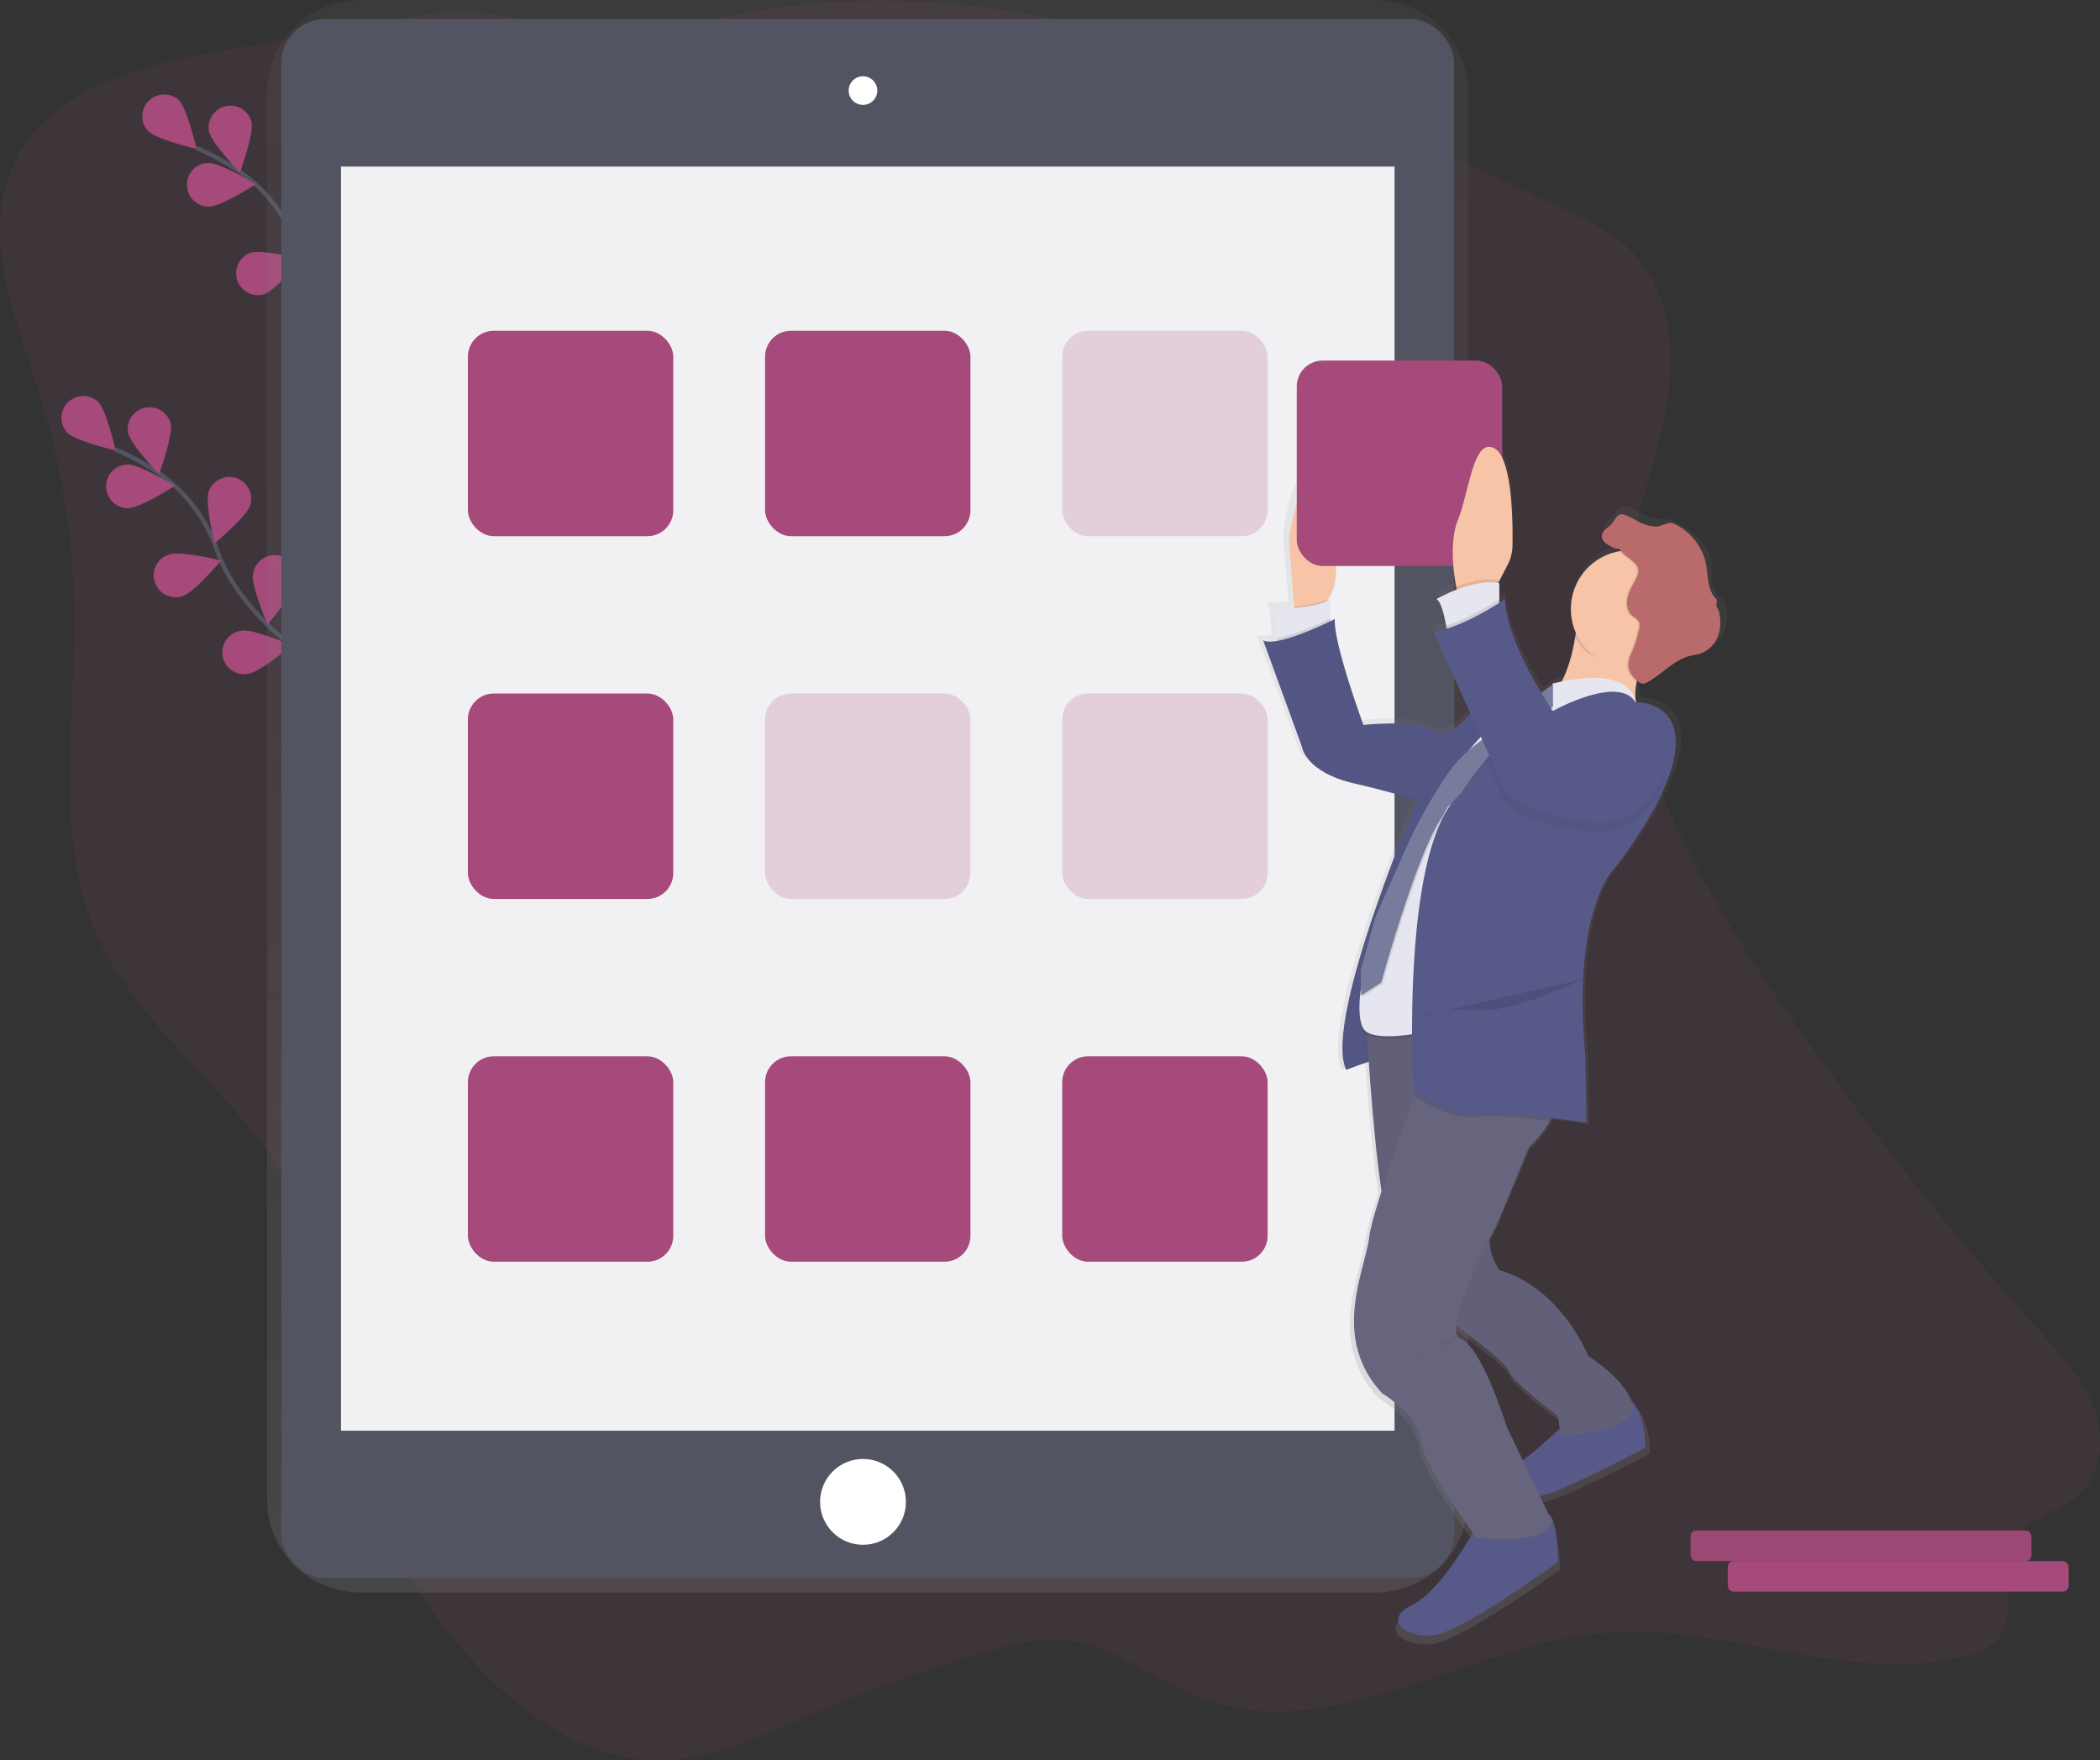 <svg id="60769e6b-e02c-46d5-b3c8-af0a841291ce" data-name="Layer 1" xmlns="http://www.w3.org/2000/svg" xmlns:xlink="http://www.w3.org/1999/xlink" width="961.07" height="805.46" viewBox="0 0 961.07 805.46"><rect x="0" y="0" width="961.07" height="805.46" fill="#333333" stroke="none"/><defs><linearGradient id="b90cb4e4-a219-4e38-82be-672120cec5cc" x1="516.59" y1="775.99" x2="516.59" y2="47.27" gradientUnits="userSpaceOnUse"><stop offset="0" stop-color="gray" stop-opacity="0.25"/><stop offset="0.54" stop-color="gray" stop-opacity="0.12"/><stop offset="1" stop-color="gray" stop-opacity="0.1"/></linearGradient><linearGradient id="fe4ca1d0-4ba6-4fc9-a7d7-fc6682b340d3" x1="802.23" y1="799.75" x2="802.23" y2="247.72" xlink:href="#b90cb4e4-a219-4e38-82be-672120cec5cc"/></defs><title>app installation</title><path d="M216.87,71.42c-36.14,6.47-77.64,18-92.26,53.45-13.36,32.41,2.32,68.92,12.87,102.46a348.56,348.56,0,0,1,16,102.3c.27,48.82-9.24,100.3,10.08,144.66,21.8,50.05,75.75,79,94.66,130.3,7.93,21.51,8.89,45.05,12.67,67.78,8.38,50.37,31.27,97.94,64.87,134.79,22.34,24.5,51.43,45.06,83.65,45.55,24.44.38,47.52-10.71,70.16-20.42a713.56,713.56,0,0,1,81.07-29.1c11.62-3.39,23.59-6.51,35.61-5.45,23.16,2,42.48,19,64.46,27,59.57,21.6,121.15-25.34,184-30.29,53.88-4.25,108,22.84,160.94,11.53,7.8-1.67,16.14-4.7,20.23-11.9,6.77-11.93-1.63-28.44,4.39-40.81s22.27-13.65,31.81-23.06c9.71-9.58,10.5-26.12,5.55-39.13s-14.5-23.37-23.68-33.5A1436.48,1436.48,0,0,1,928.76,498c-38.68-57.19-74.88-124.46-64-193.77,3.76-23.85,13-46.42,17.19-70.19s2.47-50.69-12.9-68.63c-9.18-10.72-22.06-16.91-34.56-22.81C717.91,87.57,593,31.22,466.78,52.05c-20.55,3.39-40.89,8.83-61.68,9.57-30.09,1.08-58.41-12.37-87.8-8C283.93,58.55,250.21,65.45,216.87,71.42Z" transform="translate(-119.47 -47.27)" fill="#A54A7B" opacity="0.1"/><path d="M309.08,218.12s-41.13-22.58-53.33-57.17a71.09,71.09,0,0,0-27.37-35.69,119.57,119.57,0,0,0-19.24-10.4" transform="translate(-119.47 -47.27)" fill="none" stroke="#535461" stroke-miterlimit="10" stroke-width="2"/><path d="M201.34,93.11c3.89,3.91,8.08,22.3,8.08,22.3s-18.36-4.3-22.25-8.22a10,10,0,0,1,14.17-14.08Z" transform="translate(-119.47 -47.27)" fill="#A54A7B"/><path d="M234.59,103.14c1.14,5.4-5.33,23.11-5.33,23.11s-13.07-13.59-14.21-19a10,10,0,0,1,19.55-4.12Z" transform="translate(-119.47 -47.27)" fill="#A54A7B"/><path d="M270.89,140.68c-1.74,5.23-16.27,17.26-16.27,17.26s-4.42-18.33-2.68-23.57a10,10,0,1,1,19,6.31Z" transform="translate(-119.47 -47.27)" fill="#A54A7B"/><path d="M292,175.27c-.83,5.45-13.12,19.76-13.12,19.76s-7.46-17.32-6.63-22.77a10,10,0,1,1,19.75,3Z" transform="translate(-119.47 -47.27)" fill="#A54A7B"/><path d="M215.14,141.8c5.52-.06,21.4-10.24,21.4-10.24s-16.11-9.8-21.63-9.74a10,10,0,0,0,.23,20Z" transform="translate(-119.47 -47.27)" fill="#A54A7B"/><path d="M240.29,181.94c5.24-1.71,17.35-16.17,17.35-16.17s-18.31-4.53-23.55-2.82a10,10,0,0,0,6.2,19Z" transform="translate(-119.47 -47.27)" fill="#A54A7B"/><path d="M270.09,217.6c5.46-.8,19.84-13,19.84-13s-17.28-7.56-22.73-6.76a10,10,0,1,0,2.9,19.77Z" transform="translate(-119.47 -47.27)" fill="#A54A7B"/><path d="M272.08,356.12s-41.13-22.58-53.33-57.17a71.09,71.09,0,0,0-27.37-35.69,119.57,119.57,0,0,0-19.24-10.4" transform="translate(-119.47 -47.27)" fill="none" stroke="#535461" stroke-miterlimit="10" stroke-width="2"/><path d="M164.34,231.11c3.89,3.91,8.08,22.3,8.08,22.3s-18.36-4.3-22.25-8.22a10,10,0,0,1,14.17-14.08Z" transform="translate(-119.47 -47.27)" fill="#A54A7B"/><path d="M197.59,241.14c1.14,5.4-5.33,23.11-5.33,23.11s-13.07-13.59-14.21-19a10,10,0,0,1,19.55-4.12Z" transform="translate(-119.47 -47.27)" fill="#A54A7B"/><path d="M233.89,278.68c-1.74,5.23-16.27,17.26-16.27,17.26s-4.42-18.33-2.68-23.57a10,10,0,1,1,19,6.31Z" transform="translate(-119.47 -47.27)" fill="#A54A7B"/><path d="M255,313.27c-.83,5.45-13.12,19.76-13.12,19.76s-7.46-17.32-6.63-22.77a10,10,0,1,1,19.75,3Z" transform="translate(-119.47 -47.27)" fill="#A54A7B"/><path d="M178.14,279.8c5.52-.06,21.4-10.24,21.4-10.24s-16.11-9.8-21.63-9.74a10,10,0,0,0,.23,20Z" transform="translate(-119.47 -47.27)" fill="#A54A7B"/><path d="M203.29,319.94c5.24-1.71,17.35-16.17,17.35-16.17s-18.31-4.53-23.55-2.82a10,10,0,1,0,6.2,19Z" transform="translate(-119.47 -47.27)" fill="#A54A7B"/><path d="M233.09,355.6c5.46-.8,19.84-13,19.84-13s-17.28-7.56-22.73-6.76a10,10,0,1,0,2.9,19.77Z" transform="translate(-119.47 -47.27)" fill="#A54A7B"/><path d="M748.88,47.27H284.31a42.56,42.56,0,0,0-42.62,42.5V733.49A42.56,42.56,0,0,0,284.31,776H748.88a42.56,42.56,0,0,0,42.62-42.5V89.76A42.56,42.56,0,0,0,748.88,47.27Z" transform="translate(-119.47 -47.27)" fill="url(#b90cb4e4-a219-4e38-82be-672120cec5cc)"/><rect x="128.77" y="8.73" width="536.72" height="713.44" rx="20" ry="20" fill="#535461"/><rect x="156.04" y="76.22" width="482.18" height="578.47" fill="#f1f1f4"/><circle cx="394.95" cy="41.45" r="6.55" fill="#fff"/><circle cx="394.95" cy="687.26" r="19.64" fill="#fff"/><rect x="214.13" y="151.36" width="94" height="94" rx="11.85" ry="11.85" fill="#A54A7B"/><rect x="605.59" y="198.63" width="94" height="94" rx="11.85" ry="11.85" transform="translate(1185.72 443.99) rotate(-180)" fill="#A54A7B" opacity="0.2"/><rect x="350.13" y="151.36" width="94" height="94" rx="11.85" ry="11.85" fill="#A54A7B"/><rect x="214.13" y="317.36" width="94" height="94" rx="11.85" ry="11.85" fill="#A54A7B"/><rect x="605.59" y="364.63" width="94" height="94" rx="11.85" ry="11.85" transform="translate(1185.72 775.99) rotate(-180)" fill="#A54A7B" opacity="0.2"/><rect x="350.13" y="317.36" width="94" height="94" rx="11.85" ry="11.85" fill="#A54A7B" opacity="0.2"/><rect x="214.13" y="483.36" width="94" height="94" rx="11.85" ry="11.85" fill="#A54A7B"/><rect x="605.59" y="530.63" width="94" height="94" rx="11.85" ry="11.85" transform="translate(1185.72 1107.99) rotate(-180)" fill="#A54A7B"/><rect x="350.13" y="483.36" width="94" height="94" rx="11.85" ry="11.85" fill="#A54A7B"/><path d="M909.49,325.17a7.87,7.87,0,0,0-1.19-3,17.4,17.4,0,0,0-2.35-2.27c-4.72-4.44-2.18-12.44-4-18.61-2-6.59-9-11.64-15.08-15a12.19,12.19,0,0,0-3.14-1.27,26.21,26.21,0,0,0-4.16-.33,20,20,0,0,1-6.34-1.44c-2.89-1.18-5.47-3-8.43-4A4.29,4.29,0,0,0,863,279c-3.23-.3-3.34,3.72-6.81,6.05-1.44,1-2.81,2.38-2.81,4.1,0,2.35,2.4,3.9,4.54,4.93s2.63.83,3.05.82h.18c.29.05.61.3,1.44,1.21A27.37,27.37,0,0,0,839.44,323a26.81,26.81,0,0,0,2.35,11c-.09.64-.19,1.3-.3,2-1.05,6.45-3,14.23-6.34,20.67-2.74.56-4.47,1-4.47,1a2.56,2.56,0,0,1,.05.4l-1,.74-4.2,3c-8.27-13.71-16.72-30.73-17.06-43.51,0,0-1,.69-2.7,1.77v-9.08l-.54-.1.54-1,3.9-7.38a19.93,19.93,0,0,0,2.31-9c.18-11.6-.2-40.2-8.22-44.95-10.11-6-12.13,19.94-17.52,33.23-4,9.91-2,24.27-.78,30.92.09.45.17.86.25,1.24a75.62,75.62,0,0,0-9.57,4.39c2.13.84,3.72,7.51,4.6,12.31.09.51.18,1,.26,1.45a49.71,49.71,0,0,1-6.21,1.52l17.38,37.92c-3.71,4.3-11.45,11.83-17.38,7.93-8.09-5.32-33-2.66-33-2.66S727.55,339,728.23,327.68c0,0-.75.38-2,1V318.37a11.32,11.32,0,0,1-1.45.83l.53-.94.77-1.37a20.17,20.17,0,0,0,2.56-8.46c.84-11.63,2.07-41.49-7.13-45.22-11.46-4.65-14.83,28.57-14.83,28.57l2.44,30.08.05.67c-5.44.48-9.91.48-9.91.48,1.37,1.35,1.81,8.8,2,13.47,0,.48,0,.92,0,1.33-2.78.48-5.16.52-6.71-.18l18.2,49.17s1.35,12,24.94,17.28c13.87,3.13,23.54,6,29.16,7.88-9.62,22.8-43,105-33.21,125,0,0,5.24-2,10.6-3.76,1.24,17.24,3.39,43.35,6,60.08-2.85,8.81-5,16.2-5.7,20.43-.06.35-.11.68-.15,1-2,15.95-18.2,46.52,6.07,72.43,0,0,16.85,10,18.2,21.93,1.13,10.06,18.94,35.14,24.58,42.88-4.51,7.75-17.23,28.19-28.63,33.54-14.15,6.65-2.7,15.95,10.78,14s58-33.89,58-33.89-.31-20.88-4.53-22.4h0l-4.05-8.36a30,30,0,0,0,6.56-1.8c18.2-7.31,43.14-20.6,43.14-20.6s.49-15.61-6.58-21.33c-3.62-11.17-20.38-21.2-20.38-21.2S835.4,638.66,805.74,630c0,0-4.79-6.75-4.61-14.48,1.95-3.74,3.27-6.12,3.27-6.12L819.74,573a49.66,49.66,0,0,0,10-12.31q.34-.62.66-1.25c9.25,1.09,16.5,2.18,16.5,2.18l-.67-31.9C840.12,463.9,859,444.63,859,444.63s27-32.56,29.66-55.82c2.49-21.47-15.69-22.55-18.5-22.59a23.73,23.73,0,0,1,.35-9.58l.32.23a3.75,3.75,0,0,0,2,.83,2.3,2.3,0,0,0,.44,0l.24,0a3.9,3.9,0,0,0,1.87-.58c7.05-3.7,12.54-10.39,20.28-12.32,1.62-.4,3.31-.58,4.9-1.1a13.63,13.63,0,0,0,8-7.5A18.12,18.12,0,0,0,909.49,325.17Zm-99,352c1.35,4.65,22.92,20.6,22.92,20.6l.83,5.73a204,204,0,0,1-17.43,14.75l-7.67-15.83s-11.46-36.55-21.57-40.53c-1.87-.74-2.47-3-2.21-6.17C791.93,660.53,809.37,673.44,810.46,677.2Z" transform="translate(-119.47 -47.27)" fill="url(#fe4ca1d0-4ba6-4fc9-a7d7-fc6682b340d3)"/><path d="M770.28,407.83s-45.84,106.08-34.71,129c0,0,18.34-7.2,21-5.89s28.81-136.86,28.81-136.86Z" transform="translate(-119.47 -47.27)" fill="#575988"/><path d="M770.28,407.83s-45.84,106.08-34.71,129c0,0,18.34-7.2,21-5.89s28.81-136.86,28.81-136.86Z" transform="translate(-119.47 -47.27)" opacity="0.05"/><path d="M795.16,745.72s-15.72,29.47-29.47,36-2.62,15.72,10.48,13.75,56.32-33.4,56.32-33.4-.3-20.57-4.41-22.07S795.16,745.72,795.16,745.72Z" transform="translate(-119.47 -47.27)" fill="#575988"/><path d="M836.42,697.92s-22.26,22.26-32.09,24.23,8.51,15.06,26.19,7.86,41.91-20.3,41.91-20.3.65-21-10.48-22.92S836.42,697.92,836.42,697.92Z" transform="translate(-119.47 -47.27)" fill="#575988"/><path d="M744.74,515.87s4.58,79.89,10.48,91,28.16,45.18,28.16,45.18,25.54,18.34,26.85,22.92,22.26,20.3,22.26,20.3l1.31,9.17s34.71-2,32.74-13.75-20.3-22.92-20.3-22.92-11.79-30.78-40.6-39.29c0,0-9.17-13.1-1.31-23.57,0,0,19.65-49.11,30.78-55S830.52,510,830.52,510Z" transform="translate(-119.47 -47.27)" fill="#67647e"/><path d="M744.74,515.87s4.58,79.89,10.48,91,28.16,45.18,28.16,45.18,25.54,18.34,26.85,22.92,22.26,20.3,22.26,20.3l1.31,9.17s34.71-2,32.74-13.75-20.3-22.92-20.3-22.92-11.79-30.78-40.6-39.29c0,0-9.17-13.1-1.31-23.57,0,0,19.65-49.11,30.78-55S830.52,510,830.52,510Z" transform="translate(-119.47 -47.27)" opacity="0.05"/><path d="M808.91,699.88l21,43.87c-3.27,11.13-34.71,7.2-34.71,7.2s-24.23-32.74-25.54-44.53-17.68-21.61-17.68-21.61c-23.57-25.54-7.86-55.66-5.89-71.38,0-.3.09-.63.14-1,1.74-10.54,12.34-40.86,20.58-63.57,5.56-15.3,10.05-27.14,10.05-27.14s43.87,2,53,17.68c4.2,7.2,2.32,14.69-.95,20.69a48.77,48.77,0,0,1-9.68,12.13l-14.91,35.94S778.14,656,788,659.94,808.91,699.88,808.91,699.88Z" transform="translate(-119.47 -47.27)" fill="#67647e"/><path d="M730.71,311.6a20.08,20.08,0,0,1-2.48,8.34l-.75,1.35-3.69,6.65H712l-.25-3.1-2.37-29.64s3.27-32.74,14.41-28.16C732.72,270.72,731.53,300.14,730.71,311.6Z" transform="translate(-119.47 -47.27)" fill="#f7c4a7"/><path d="M727.48,321.28l-3.69,6.65H712l-.25-3.1C717.24,324.35,723.77,323.35,727.48,321.28Z" transform="translate(-119.47 -47.27)" opacity="0.1"/><path d="M728.37,321.39v15.06L704.14,343s0-1.57-.07-3.75c-.14-4.6-.57-11.94-1.9-13.27C702.18,326,721.82,326,728.37,321.39Z" transform="translate(-119.47 -47.27)" fill="#e6e6f0"/><path d="M728.37,330.22v6.23L704.14,343s0-1.57-.07-3.75C712.14,337.84,723.79,332.45,728.37,330.22Z" transform="translate(-119.47 -47.27)" opacity="0.1"/><path d="M869.69,355.07c-4.78,13.8,1.43,20,1.43,20s-58.94,3.93-44.53-6.55c8.41-6.12,12.14-19.62,13.78-29.78A101.56,101.56,0,0,0,841.66,326s47.1-.69,37.33,12.44A63,63,0,0,0,869.69,355.07Z" transform="translate(-119.47 -47.27)" fill="#f7c4a7"/><path d="M879,338.41c-4.8,6.46-6.37,7.41-8,12.07a26.33,26.33,0,0,1-4.46.37c-11.23,0-22.16-2.31-26.17-12.1A101.56,101.56,0,0,0,841.66,326S888.75,325.28,879,338.41Z" transform="translate(-119.47 -47.27)" opacity="0.1"/><circle cx="745.76" cy="278.7" r="26.85" fill="#f7c4a7"/><path d="M730.33,330.55s-25.54,13.1-32.74,9.82l17.68,48.46s1.31,11.79,24.23,17,34.05,9.82,34.05,9.82l42.56-50.42-21.61,5.89s-11.13,15.72-19,10.48S743.43,379,743.43,379,729.68,341.69,730.33,330.55Z" transform="translate(-119.47 -47.27)" fill="#575988"/><path d="M730.33,330.55s-25.54,13.1-32.74,9.82l17.68,48.46s1.31,11.79,24.23,17,34.05,9.82,34.05,9.82l42.56-50.42-21.61,5.89s-11.13,15.72-19,10.48S743.43,379,743.43,379,729.68,341.69,730.33,330.55Z" transform="translate(-119.47 -47.27)" opacity="0.05"/><path d="M829.87,361.47s34.62-9.9,38.26,8.49c0,0-16-7.8-38.92,6-1.72,1-3.4,2.13-5,3.28-20.17,14.13-34.26,36-39.92,60.84l-14.63,64.1-1.31,17.23s-21,4.14-24.88-2.07-1.31-26.89,4.58-33.78S763.08,449,763.08,449l5.73-17.2a115,115,0,0,1,22.43-39.33h0l1.38-1.67a86,86,0,0,1,31.93-23.88C827.9,365.47,830.33,363.64,829.87,361.47Z" transform="translate(-119.47 -47.27)" opacity="0.1"/><path d="M829.87,360.16s34.62-9.9,38.26,8.49c0,0-16-7.8-38.92,6-1.72,1-3.4,2.13-5,3.28-20.17,14.13-34.26,36-39.92,60.84l-14.63,64.1-1.31,17.23s-21,4.14-24.88-2.07-1.31-26.89,4.58-33.78,15.06-36.54,15.06-36.54l5.73-17.2a115,115,0,0,1,22.43-39.33h0l1.38-1.67a86,86,0,0,1,31.93-23.88C827.9,364.16,830.33,362.33,829.87,360.16Z" transform="translate(-119.47 -47.27)" fill="#e6e6f0"/><path d="M742.81,492.16l.29,11.28,9.17-5.89s16.33-59.43,27.83-75.63c1.35-1.91,2-4.76,3.27-5.24l46.82-45.18V361s-23.9,17.68-25.87,21c-.84,1.39-13.39,8.25-21,19a237.38,237.38,0,0,0-18,31.1l-15.72,35.36Z" transform="translate(-119.47 -47.27)" opacity="0.1"/><path d="M830.2,360.35V370.5L782.72,416c-1.26.48-1.92,3.33-3.27,5.24-11.51,16.21-27.83,75.63-27.83,75.63l-9.17,5.89-.29-11.28L749,466.76l15.72-35.36a237.32,237.32,0,0,1,18-31.1c7.56-10.74,20.12-17.6,21-19,1.7-2.82,20.16-16.34,25.24-20Z" transform="translate(-119.47 -47.27)" fill="#787c9c"/><path d="M856.29,297.47c-2.07-1-4.41-2.55-4.41-4.86,0-1.69,1.33-3.09,2.73-4,3.74-2.55,3.45-7.16,7.75-5.72,2.88,1,5.39,2.79,8.19,3.95a19.17,19.17,0,0,0,6.16,1.42,25.11,25.11,0,0,1,4,.32,11.75,11.75,0,0,1,3,1.25,26.3,26.3,0,0,1,12.36,15.43c1.78,6.08,1.6,13.28,6.18,17.65a17,17,0,0,1,2.28,2.23,7.82,7.82,0,0,1,1.15,3,18.1,18.1,0,0,1-.9,10.87,13.32,13.32,0,0,1-7.81,7.39c-1.55.51-3.18.68-4.76,1.08-7.52,1.9-12.85,8.5-19.71,12.14a3.76,3.76,0,0,1-1.82.57,3.62,3.62,0,0,1-1.92-.82c-2.65-1.89-4.83-4.83-4.76-8.09a16.36,16.36,0,0,1,1.75-5.83,56.5,56.5,0,0,0,3.28-10.55,5.14,5.14,0,0,0,.07-2.55c-.5-1.59-2.26-2.33-3.48-3.46-2.32-2.15-2.6-5.81-1.74-8.86s2.66-5.74,4-8.61a6.78,6.78,0,0,0,.79-2.79c0-3.83-5.18-5.91-7.36-8.44C858.47,296.73,860.34,299.47,856.29,297.47Z" transform="translate(-119.47 -47.27)" opacity="0.1"/><path d="M856.95,297.47c-2.07-1-4.41-2.55-4.41-4.86,0-1.69,1.33-3.09,2.73-4,3.74-2.55,3.45-7.16,7.75-5.72,2.88,1,5.39,2.79,8.19,3.95a19.17,19.17,0,0,0,6.16,1.42c1.35.08,5.72-2,7-1.68a11.75,11.75,0,0,1,3,1.25,26.3,26.3,0,0,1,12.36,15.43c1.78,6.08.54,13.68,5.12,18,.77.74-.28,3,.34,3.83a7.82,7.82,0,0,1,1.15,3,18.1,18.1,0,0,1-.9,10.87,13.32,13.32,0,0,1-7.81,7.39c-1.55.51-3.18.68-4.76,1.08-7.52,1.9-12.85,8.5-19.71,12.14a3.76,3.76,0,0,1-1.82.57,3.62,3.62,0,0,1-1.92-.82c-2.65-1.89-4.83-4.83-4.76-8.09a16.36,16.36,0,0,1,1.75-5.83,56.5,56.5,0,0,0,3.28-10.55,5.14,5.14,0,0,0,.07-2.55c-.5-1.59-2.26-2.33-3.48-3.46-2.32-2.15-2.6-5.81-1.74-8.86s2.66-5.74,4-8.61a6.78,6.78,0,0,0,.79-2.79c0-3.83-5.18-5.91-7.36-8.44C859.13,296.73,861,299.47,856.95,297.47Z" transform="translate(-119.47 -47.27)" fill="#b96b6b"/><path d="M828.92,560.14c-12-1.42-27.12-2.81-33.76-1.7-10.69,1.78-25.69-7.75-28.39-9.53,5.56-15.3,10.05-27.14,10.05-27.14s43.87,2,53,17.68C834.07,546.65,832.19,554.14,828.92,560.14Z" transform="translate(-119.47 -47.27)" opacity="0.1"/><path d="M886.19,390.8c-2.62,22.92-28.81,55-28.81,55s-18.34,19-12.44,83.82l.65,31.43s-38.64-5.89-50.42-3.93-28.81-9.82-28.81-9.82S759.8,434,788,410.45A166.34,166.34,0,0,1,799.28,395c7.56-9.15,17.84-19.46,27.46-22a17.18,17.18,0,0,1,3.79-.58s29.47-16.37,37.33-3.93C867.85,368.54,888.8,367.88,886.19,390.8Z" transform="translate(-119.47 -47.27)" fill="#575988"/><path d="M766.68,512.93s10.48-4.58,28.16-3.27S844,495.25,844,495.25" transform="translate(-119.47 -47.27)" opacity="0.1"/><path d="M785.67,659s.65,2-7.86,4.58-11.13,5.24-11.13,5.24" transform="translate(-119.47 -47.27)" opacity="0.05"/><rect x="712.94" y="212.27" width="94" height="94" rx="11.85" ry="11.85" transform="translate(1400.41 471.27) rotate(-180)" fill="#A54A7B"/><path d="M811.66,296.92a19.87,19.87,0,0,1-2.24,8.88l-3.78,7.28-2.62,5-16.37,1.31s-.34-1.35-.76-3.58c-1.22-6.55-3.15-20.7.76-30.47,5.24-13.1,7.2-38.64,17-32.74C811.47,257.3,811.84,285.49,811.66,296.92Z" transform="translate(-119.47 -47.27)" fill="#f7c4a7"/><path d="M805.64,312.87v.2l-2.62,5-16.37,1.31s-.34-1.35-.76-3.58C791.75,313.57,799.43,311.49,805.64,312.87Z" transform="translate(-119.47 -47.27)" opacity="0.1"/><path d="M805.64,314.18V326l-23.57,12.44s-.27-2.13-.77-4.89c-.86-4.73-2.4-11.31-4.47-12.13C776.83,321.39,793.85,311.56,805.64,314.18Z" transform="translate(-119.47 -47.27)" fill="#e6e6f0"/><path d="M869.4,421.22A27.74,27.74,0,0,1,848.22,428c-41.46-4.21-42.58-18.86-42.58-18.86L799.28,395c7.56-9.15,17.84-19.46,27.46-22,6.87,11.07,13,19.06,13,19.06s30.78-23.57,39.95-1.31C885,403.76,877,414.51,869.4,421.22Z" transform="translate(-119.47 -47.27)" opacity="0.05"/><path d="M805.64,321.4V326l-23.57,12.44s-.27-2.13-.77-4.89C791.46,330.26,801.51,324.09,805.64,321.4Z" transform="translate(-119.47 -47.27)" opacity="0.1"/><path d="M808.26,321.39s-17.68,12.44-32.74,15.06l30.78,68.1s1.13,14.65,42.58,18.86a27.75,27.75,0,0,0,21.17-6.78c7.6-6.71,15.58-17.46,10.24-30.42-9.17-22.26-39.95,1.31-39.95,1.31S808.91,346.27,808.26,321.39Z" transform="translate(-119.47 -47.27)" fill="#575988"/><rect x="790.7" y="714.35" width="156" height="14" rx="2.67" ry="2.67" fill="#A54A7B"/><rect x="773.7" y="700.35" width="156" height="14" rx="2.67" ry="2.67" fill="#A54A7B"/><rect x="773.7" y="700.35" width="156" height="14" rx="2.67" ry="2.67" opacity="0.05"/></svg>